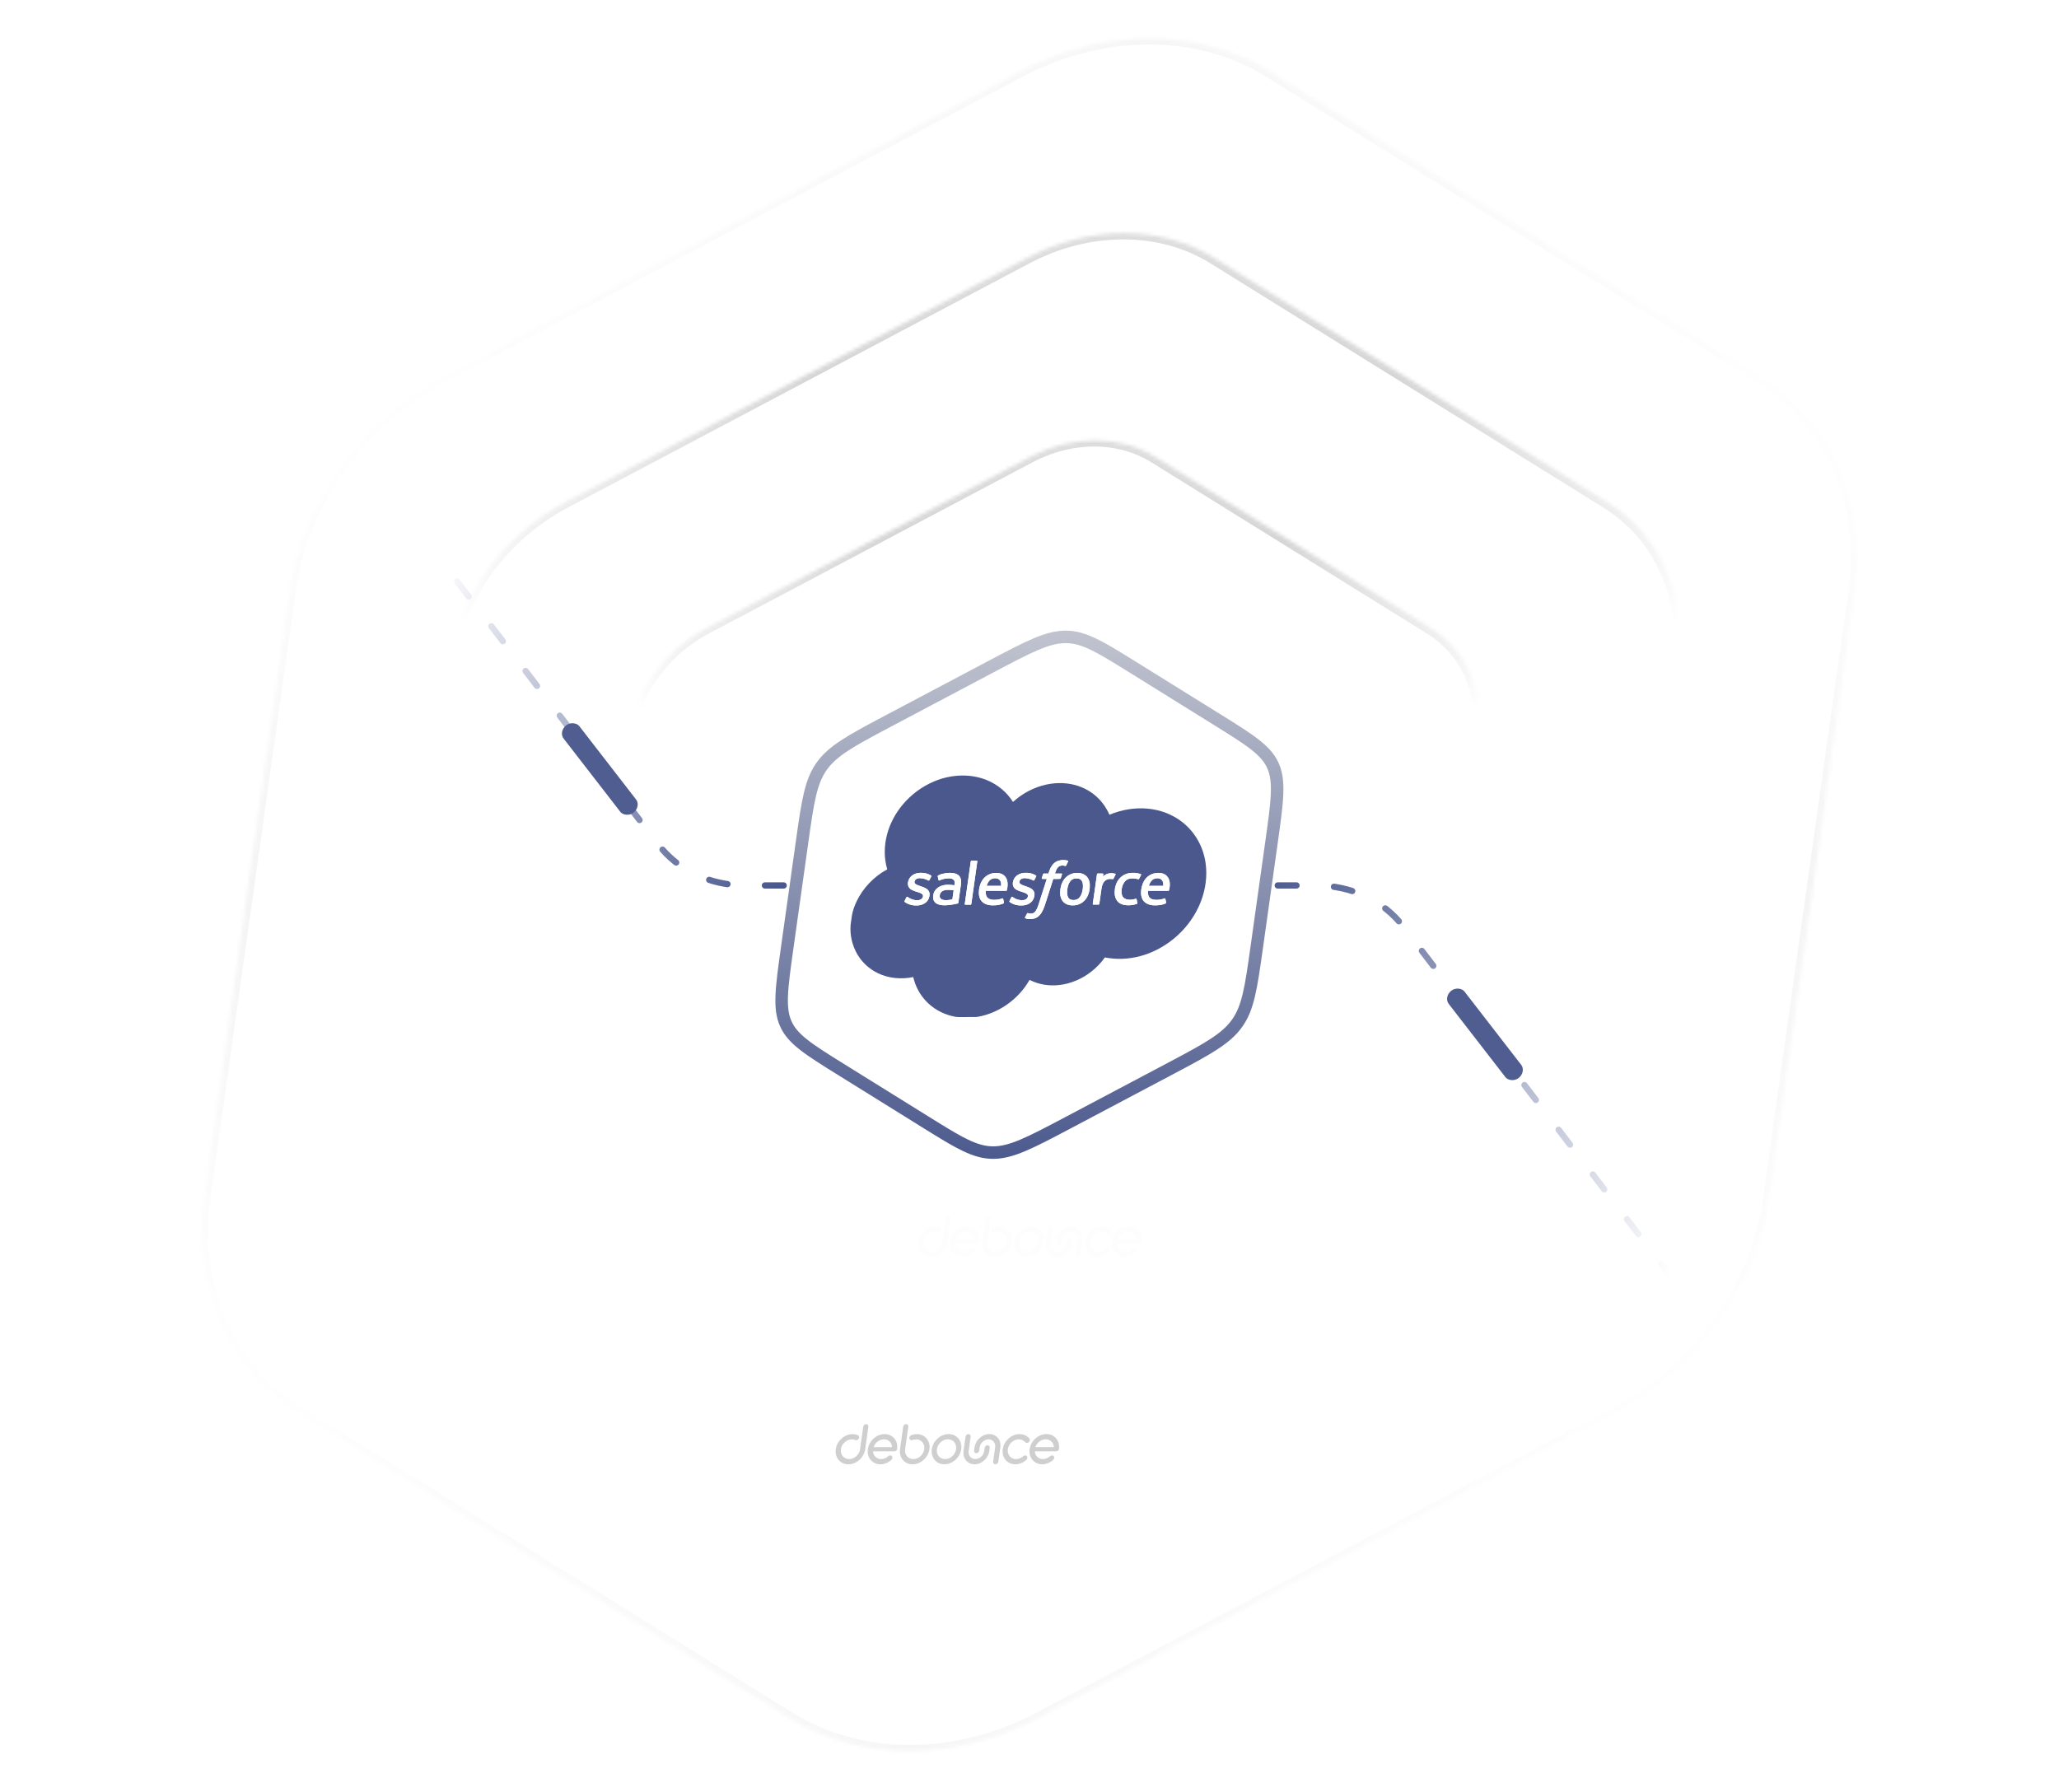 <svg width="571" height="497" viewBox="0 0 571 497" fill="none" xmlns="http://www.w3.org/2000/svg">
<path d="M263.029 337.412C262.644 337.412 262.282 337.734 262.227 338.127L261.351 344.36C261.139 345.872 259.775 347.102 258.309 347.102C256.843 347.102 255.824 345.872 256.037 344.36C256.25 342.847 257.611 341.633 259.077 341.633C259.414 341.633 259.719 341.69 259.966 341.793C260.133 341.88 260.333 341.89 260.53 341.818C260.732 341.746 260.906 341.595 261.008 341.404C261.211 341.029 261.071 340.607 260.682 340.445C260.208 340.26 259.747 340.17 259.278 340.17C257.03 340.17 254.935 342.05 254.61 344.36C254.285 346.669 255.85 348.55 258.103 348.55C260.356 348.55 262.446 346.669 262.77 344.36L263.646 338.127C263.702 337.734 263.423 337.412 263.027 337.412H263.029Z" fill="#CFCFCF"/>
<path d="M268.167 340.164H268.161C265.913 340.164 263.818 342.044 263.494 344.354C263.169 346.664 264.733 348.544 266.984 348.544C268.066 348.544 269.148 348.107 270.028 347.317C270.354 347.024 270.416 346.582 270.181 346.301C270.088 346.157 269.918 346.078 269.703 346.078C269.534 346.078 269.345 346.152 269.173 346.288C268.601 346.803 267.879 347.096 267.19 347.096C265.939 347.096 265 346.186 264.93 344.948H270.752C271.047 344.948 271.28 344.861 271.441 344.691C271.554 344.57 271.683 344.352 271.655 343.981C271.805 341.841 270.274 340.167 268.164 340.167L268.167 340.164ZM265.097 343.778C265.514 342.53 266.712 341.612 267.963 341.612C269.214 341.612 270.167 342.548 270.207 343.778H265.097Z" fill="#CFCFCF"/>
<path d="M277.09 340.17C276.629 340.17 276.14 340.26 275.585 340.447C275.171 340.612 274.921 341.031 275.016 341.404C275.064 341.595 275.196 341.746 275.375 341.818C275.551 341.89 275.754 341.883 275.937 341.798C276.222 341.687 276.53 341.633 276.885 341.633C278.343 341.633 279.354 342.855 279.143 344.36C278.932 345.864 277.597 347.102 276.116 347.102C274.635 347.102 273.632 345.872 273.844 344.36L274.72 338.127C274.776 337.734 274.497 337.412 274.101 337.412C273.705 337.412 273.354 337.734 273.298 338.127L272.423 344.36C272.098 346.669 273.662 348.55 275.913 348.55C278.163 348.55 280.256 346.669 280.58 344.36C280.905 342.05 279.341 340.17 277.09 340.17Z" fill="#CFCFCF"/>
<path d="M285.908 340.164C283.66 340.164 281.564 342.044 281.24 344.354C280.915 346.664 282.482 348.544 284.73 348.544C286.978 348.544 289.073 346.664 289.398 344.354C289.722 342.044 288.158 340.164 285.908 340.164ZM287.976 344.354C287.763 345.867 286.399 347.096 284.933 347.096C283.467 347.096 282.445 345.892 282.662 344.354C282.878 342.816 284.24 341.597 285.706 341.597C287.172 341.597 288.189 342.834 287.976 344.354Z" fill="#CFCFCF"/>
<path d="M296.7 343.246C296.319 343.246 295.95 343.583 295.895 343.979L295.771 344.861C295.595 346.111 294.515 347.091 293.31 347.091C292.106 347.091 291.289 346.09 291.461 344.861L292.018 340.897C292.075 340.498 291.8 340.164 291.42 340.164C291.039 340.164 290.653 340.493 290.597 340.897L290.039 344.863C289.751 346.896 291.127 348.547 293.103 348.547C295.079 348.547 296.901 346.896 297.187 344.863L297.311 343.981C297.366 343.59 297.077 343.248 296.694 343.248L296.7 343.246Z" fill="#CFCFCF"/>
<path d="M297.194 340.164C295.218 340.164 293.379 341.808 293.095 343.827L292.969 344.727C292.911 345.139 293.181 345.46 293.585 345.46C293.989 345.46 294.334 345.131 294.39 344.727L294.517 343.827C294.686 342.626 295.817 341.612 296.991 341.612C298.164 341.612 298.98 342.626 298.811 343.827L298.251 347.809C298.194 348.212 298.472 348.542 298.868 348.542C299.264 348.542 299.634 348.212 299.691 347.809L300.251 343.827C300.391 342.829 300.139 341.895 299.535 341.198C298.958 340.529 298.129 340.164 297.199 340.164H297.194Z" fill="#CFCFCF"/>
<path d="M307.129 346.083C306.942 346.083 306.757 346.152 306.581 346.294C306.003 346.816 305.297 347.101 304.598 347.101C303.132 347.101 302.114 345.872 302.326 344.359C302.539 342.847 303.903 341.617 305.369 341.617C306.052 341.617 306.693 341.905 307.121 342.397C307.311 342.667 307.755 342.734 308.149 342.417C308.457 342.122 308.521 341.671 308.288 341.391C307.61 340.599 306.645 340.164 305.575 340.164C303.328 340.164 301.232 342.044 300.907 344.357C300.582 346.669 302.147 348.547 304.397 348.547C305.47 348.547 306.556 348.112 307.463 347.315C307.772 347.019 307.832 346.589 307.607 346.291C307.497 346.155 307.331 346.08 307.134 346.08L307.129 346.083Z" fill="#CFCFCF"/>
<path d="M316.53 343.979C316.681 341.839 315.15 340.164 313.036 340.164C310.788 340.164 308.693 342.044 308.369 344.354C308.044 346.664 309.608 348.544 311.859 348.544C312.941 348.544 314.023 348.107 314.903 347.317C315.229 347.024 315.291 346.582 315.056 346.301C314.963 346.157 314.793 346.078 314.578 346.078C314.409 346.078 314.22 346.152 314.048 346.288C313.476 346.803 312.754 347.096 312.065 347.096C310.814 347.096 309.875 346.186 309.808 344.948H315.627C315.922 344.948 316.155 344.861 316.316 344.691C316.429 344.57 316.558 344.352 316.53 343.981L316.53 343.979ZM309.97 343.775C310.386 342.528 311.585 341.61 312.836 341.61C314.087 341.61 315.04 342.546 315.08 343.775H309.97Z" fill="#CFCFCF"/>
<mask id="path-9-inside-1_192_8590" fill="white">
<path d="M282.877 19.83C306.063 7.559 332.506 7.559 352.244 19.83L488.029 104.245C507.767 116.516 517.801 139.193 514.352 163.734L490.624 332.566C487.175 357.107 470.767 379.784 447.58 392.055L288.067 476.471C264.88 488.741 238.438 488.741 218.7 476.471L82.915 392.055C63.177 379.784 53.143 357.107 56.592 332.566L80.32 163.734C83.769 139.193 100.177 116.516 123.364 104.245L282.877 19.83Z"/>
</mask>
<g clip-path="url(#paint0_diamond_192_8590_clip_path)" data-figma-skip-parse="true" mask="url(#path-9-inside-1_192_8590)"><g transform="matrix(0.047 -0.335 0.338 -7.09683e-09 285.472 248.15)"><rect x="0" y="0" width="745.867" height="745.867" fill="url(#paint0_diamond_192_8590)" opacity="0.4" shape-rendering="crispEdges"/><rect x="0" y="0" width="745.867" height="745.867" transform="scale(1 -1)" fill="url(#paint0_diamond_192_8590)" opacity="0.4" shape-rendering="crispEdges"/><rect x="0" y="0" width="745.867" height="745.867" transform="scale(-1 1)" fill="url(#paint0_diamond_192_8590)" opacity="0.4" shape-rendering="crispEdges"/><rect x="0" y="0" width="745.867" height="745.867" transform="scale(-1)" fill="url(#paint0_diamond_192_8590)" opacity="0.4" shape-rendering="crispEdges"/></g></g><path d="M82.915 392.055L81.839 393.542L82.915 392.055ZM288.067 476.471L287.409 474.983L288.067 476.471ZM488.029 104.245L486.953 105.733L488.029 104.245ZM352.244 19.83L351.168 21.317L486.953 105.733L488.029 104.245L489.105 102.758L353.32 18.343L352.244 19.83ZM514.352 163.734H512.618L488.89 332.566H490.624H492.359L516.086 163.734H514.352ZM447.58 392.055L446.922 390.568L287.409 474.983L288.067 476.471L288.725 477.958L448.238 393.542L447.58 392.055ZM218.7 476.471L219.776 474.983L83.991 390.568L82.915 392.055L81.839 393.542L217.624 477.958L218.7 476.471ZM56.592 332.566H58.326L82.054 163.734H80.32H78.585L54.858 332.566H56.592ZM123.364 104.245L124.022 105.733L283.535 21.317L282.877 19.83L282.219 18.343L122.706 102.758L123.364 104.245ZM80.32 163.734H82.054C85.416 139.807 101.415 117.696 124.022 105.733L123.364 104.245L122.706 102.758C98.939 115.336 82.121 138.58 78.585 163.734H80.32ZM82.915 392.055L83.991 390.568C64.746 378.604 54.963 356.494 58.326 332.566H56.592H54.858C51.322 357.721 61.607 380.965 81.839 393.542L82.915 392.055ZM288.067 476.471L287.409 474.983C264.802 486.947 239.02 486.947 219.776 474.983L218.7 476.471L217.624 477.958C237.855 490.535 264.959 490.535 288.725 477.958L288.067 476.471ZM490.624 332.566H488.89C485.527 356.494 469.529 378.604 446.922 390.568L447.58 392.055L448.238 393.542C472.005 380.965 488.823 357.721 492.359 332.566H490.624ZM488.029 104.245L486.953 105.733C506.197 117.696 515.981 139.807 512.618 163.734H514.352H516.086C519.622 138.58 509.336 115.336 489.105 102.758L488.029 104.245ZM352.244 19.83L353.32 18.343C333.089 5.765 305.985 5.765 282.219 18.343L282.877 19.83L283.535 21.317C306.142 9.353 331.923 9.353 351.168 21.317L352.244 19.83Z" data-figma-gradient-fill="{&#34;type&#34;:&#34;GRADIENT_DIAMOND&#34;,&#34;stops&#34;:[{&#34;color&#34;:{&#34;r&#34;:0.0,&#34;g&#34;:0.0,&#34;b&#34;:0.0,&#34;a&#34;:0.30000001192092896},&#34;position&#34;:0.0},{&#34;color&#34;:{&#34;r&#34;:0.0,&#34;g&#34;:0.0,&#34;b&#34;:0.0,&#34;a&#34;:0.0},&#34;position&#34;:1.0}],&#34;stopsVar&#34;:[{&#34;color&#34;:{&#34;r&#34;:0.0,&#34;g&#34;:0.0,&#34;b&#34;:0.0,&#34;a&#34;:0.30000001192092896},&#34;position&#34;:0.0},{&#34;color&#34;:{&#34;r&#34;:0.0,&#34;g&#34;:0.0,&#34;b&#34;:0.0,&#34;a&#34;:0.0},&#34;position&#34;:1.0}],&#34;transform&#34;:{&#34;m00&#34;:94.163101196289062,&#34;m01&#34;:676.58990478515625,&#34;m02&#34;:-99.904579162597656,&#34;m10&#34;:-670.005371093750,&#34;m11&#34;:-1.4193666174833197e-05,&#34;m12&#34;:583.152832031250},&#34;opacity&#34;:0.40000000596046448,&#34;blendMode&#34;:&#34;NORMAL&#34;,&#34;visible&#34;:true}" mask="url(#path-9-inside-1_192_8590)"/>
<g filter="url(#filter0_d_192_8590)">
<mask id="path-11-inside-2_192_8590" fill="white">
<path d="M284.766 68.108C302.156 58.905 321.988 58.905 336.791 68.108L445.709 135.82C460.512 145.023 468.038 162.031 465.451 180.437L446.418 315.861C443.832 334.267 431.525 351.275 414.135 360.478L286.185 428.191C268.795 437.394 248.963 437.394 234.16 428.191L125.242 360.478C110.439 351.275 102.913 334.267 105.5 315.861L124.533 180.437C127.119 162.031 139.426 145.023 156.816 135.82L284.766 68.108Z"/>
</mask>
<path d="M284.766 68.108C302.156 58.905 321.988 58.905 336.791 68.108L445.709 135.82C460.512 145.023 468.038 162.031 465.451 180.437L446.418 315.861C443.832 334.267 431.525 351.275 414.135 360.478L286.185 428.191C268.795 437.394 248.963 437.394 234.16 428.191L125.242 360.478C110.439 351.275 102.913 334.267 105.5 315.861L124.533 180.437C127.119 162.031 139.426 145.023 156.816 135.82L284.766 68.108Z" fill="url(#paint1_linear_192_8590)" shape-rendering="crispEdges"/>
<g clip-path="url(#paint2_diamond_192_8590_clip_path)" data-figma-skip-parse="true" mask="url(#path-11-inside-2_192_8590)"><g transform="matrix(0.016 -0.116 0.409 -2.10045e-09 306.145 101.078)"><rect x="0" y="0" width="2961.36" height="485.17" fill="url(#paint2_diamond_192_8590)" opacity="0.2" shape-rendering="crispEdges"/><rect x="0" y="0" width="2961.36" height="485.17" transform="scale(1 -1)" fill="url(#paint2_diamond_192_8590)" opacity="0.2" shape-rendering="crispEdges"/><rect x="0" y="0" width="2961.36" height="485.17" transform="scale(-1 1)" fill="url(#paint2_diamond_192_8590)" opacity="0.2" shape-rendering="crispEdges"/><rect x="0" y="0" width="2961.36" height="485.17" transform="scale(-1)" fill="url(#paint2_diamond_192_8590)" opacity="0.2" shape-rendering="crispEdges"/></g></g><path d="M125.242 360.478L124.166 361.965L125.242 360.478ZM414.135 360.478L414.793 361.965L414.135 360.478ZM284.766 68.108L284.108 66.62L284.766 68.108ZM336.791 68.108L335.715 69.595L444.633 137.307L445.709 135.82L446.785 134.333L337.867 66.62L336.791 68.108ZM465.451 180.437H463.717L444.684 315.861H446.418H448.153L467.185 180.437H465.451ZM414.135 360.478L413.477 358.991L285.527 426.703L286.185 428.191L286.843 429.678L414.793 361.965L414.135 360.478ZM234.16 428.191L235.236 426.703L126.318 358.991L125.242 360.478L124.166 361.965L233.084 429.678L234.16 428.191ZM105.5 315.861H107.234L126.267 180.437H124.533H122.798L103.766 315.861H105.5ZM156.816 135.82L157.474 137.307L285.424 69.595L284.766 68.108L284.108 66.62L156.158 134.333L156.816 135.82ZM124.533 180.437H126.267C128.767 162.644 140.663 146.203 157.474 137.307L156.816 135.82L156.158 134.333C138.188 143.842 125.472 161.417 122.798 180.437H124.533ZM125.242 360.478L126.318 358.991C112.008 350.095 104.734 333.654 107.234 315.861H105.5H103.766C101.093 334.881 108.869 352.456 124.166 361.965L125.242 360.478ZM286.185 428.191L285.527 426.703C268.717 435.6 249.546 435.6 235.236 426.703L234.16 428.191L233.084 429.678C248.38 439.188 268.873 439.188 286.843 429.678L286.185 428.191ZM446.418 315.861H444.684C442.184 333.654 430.287 350.095 413.477 358.991L414.135 360.478L414.793 361.965C432.763 352.456 445.479 334.881 448.153 315.861H446.418ZM445.709 135.82L444.633 137.307C458.943 146.203 466.217 162.644 463.717 180.437H465.451H467.185C469.858 161.417 462.082 143.842 446.785 134.333L445.709 135.82ZM336.791 68.108L337.867 66.62C322.571 57.111 302.078 57.111 284.108 66.62L284.766 68.108L285.424 69.595C302.234 60.699 321.405 60.699 335.715 69.595L336.791 68.108Z" data-figma-gradient-fill="{&#34;type&#34;:&#34;GRADIENT_DIAMOND&#34;,&#34;stops&#34;:[{&#34;color&#34;:{&#34;r&#34;:0.0,&#34;g&#34;:0.0,&#34;b&#34;:0.0,&#34;a&#34;:1.0},&#34;position&#34;:0.0},{&#34;color&#34;:{&#34;r&#34;:0.0,&#34;g&#34;:0.0,&#34;b&#34;:0.0,&#34;a&#34;:0.0},&#34;position&#34;:1.0}],&#34;stopsVar&#34;:[{&#34;color&#34;:{&#34;r&#34;:0.0,&#34;g&#34;:0.0,&#34;b&#34;:0.0,&#34;a&#34;:1.0},&#34;position&#34;:0.0},{&#34;color&#34;:{&#34;r&#34;:0.0,&#34;g&#34;:0.0,&#34;b&#34;:0.0,&#34;a&#34;:0.0},&#34;position&#34;:1.0}],&#34;transform&#34;:{&#34;m00&#34;:32.622982025146484,&#34;m01&#34;:818.53143310546875,&#34;m02&#34;:-119.43220520019531,&#34;m10&#34;:-232.12457275390625,&#34;m11&#34;:-4.2008923628600314e-06,&#34;m12&#34;:217.14010620117188},&#34;opacity&#34;:0.20000000298023224,&#34;blendMode&#34;:&#34;NORMAL&#34;,&#34;visible&#34;:true}" mask="url(#path-11-inside-2_192_8590)"/>
</g>
<g filter="url(#filter1_d_192_8590)">
<mask id="path-13-inside-3_192_8590" fill="white">
<path d="M285.683 123.257C297.277 117.121 310.498 117.121 320.367 123.257L396.892 170.831C406.761 176.966 411.778 188.305 410.053 200.576L396.681 295.724C394.957 307.995 386.752 319.334 375.159 325.469L285.262 373.043C273.668 379.179 260.447 379.179 250.578 373.043L174.053 325.469C164.184 319.334 159.167 307.995 160.892 295.724L174.264 200.576C175.989 188.305 184.193 176.966 195.786 170.831L285.683 123.257Z"/>
</mask>
<path d="M285.683 123.257C297.277 117.121 310.498 117.121 320.367 123.257L396.892 170.831C406.761 176.966 411.778 188.305 410.053 200.576L396.681 295.724C394.957 307.995 386.752 319.334 375.159 325.469L285.262 373.043C273.668 379.179 260.447 379.179 250.578 373.043L174.053 325.469C164.184 319.334 159.167 307.995 160.892 295.724L174.264 200.576C175.989 188.305 184.193 176.966 195.786 170.831L285.683 123.257Z" fill="url(#paint3_linear_192_8590)" shape-rendering="crispEdges"/>
<g clip-path="url(#paint4_diamond_192_8590_clip_path)" data-figma-skip-parse="true" mask="url(#path-13-inside-3_192_8590)"><g transform="matrix(0.011 -0.08 0.283 -1.45273e-09 299.768 146.431)"><rect x="0" y="0" width="2967.96" height="487.059" fill="url(#paint4_diamond_192_8590)" opacity="0.2" shape-rendering="crispEdges"/><rect x="0" y="0" width="2967.96" height="487.059" transform="scale(1 -1)" fill="url(#paint4_diamond_192_8590)" opacity="0.2" shape-rendering="crispEdges"/><rect x="0" y="0" width="2967.96" height="487.059" transform="scale(-1 1)" fill="url(#paint4_diamond_192_8590)" opacity="0.2" shape-rendering="crispEdges"/><rect x="0" y="0" width="2967.96" height="487.059" transform="scale(-1)" fill="url(#paint4_diamond_192_8590)" opacity="0.2" shape-rendering="crispEdges"/></g></g><path d="M195.786 170.831L195.128 169.344L195.786 170.831ZM174.053 325.469L172.977 326.956L174.053 325.469ZM285.262 373.043L284.604 371.556L285.262 373.043ZM250.578 373.043L251.654 371.556L250.578 373.043ZM320.367 123.257L319.291 124.744L320.367 123.257ZM320.367 123.257L319.291 124.744L395.816 172.318L396.892 170.831L397.968 169.344L321.443 121.769L320.367 123.257ZM410.053 200.576H408.319L394.947 295.724H396.681H398.415L411.788 200.576H410.053ZM375.159 325.469L374.501 323.982L284.604 371.556L285.262 373.043L285.92 374.531L375.817 326.956L375.159 325.469ZM250.578 373.043L251.654 371.556L175.129 323.982L174.053 325.469L172.977 326.956L249.502 374.531L250.578 373.043ZM160.892 295.724H162.626L175.998 200.576H174.264H172.53L159.158 295.724H160.892ZM195.786 170.831L196.444 172.318L286.342 124.744L285.683 123.257L285.025 121.769L195.128 169.344L195.786 170.831ZM174.264 200.576H175.998C177.637 188.918 185.431 178.147 196.444 172.318L195.786 170.831L195.128 169.344C182.955 175.786 174.341 187.691 172.53 200.576H174.264ZM174.053 325.469L175.129 323.982C165.754 318.153 160.988 307.382 162.626 295.724H160.892H159.158C157.347 308.609 162.615 320.514 172.977 326.956L174.053 325.469ZM285.262 373.043L284.604 371.556C273.59 377.385 261.03 377.385 251.654 371.556L250.578 373.043L249.502 374.531C259.864 380.973 273.747 380.973 285.92 374.531L285.262 373.043ZM396.681 295.724H394.947C393.309 307.382 385.515 318.153 374.501 323.982L375.159 325.469L375.817 326.956C387.99 320.514 396.605 308.609 398.415 295.724H396.681ZM396.892 170.831L395.816 172.318C405.191 178.147 409.958 188.918 408.319 200.576H410.053H411.788C413.598 187.691 408.33 175.786 397.968 169.344L396.892 170.831ZM320.367 123.257L321.443 121.769C311.081 115.327 297.198 115.327 285.025 121.769L285.683 123.257L286.342 124.744C297.355 118.915 309.916 118.915 319.291 124.744L320.367 123.257Z" data-figma-gradient-fill="{&#34;type&#34;:&#34;GRADIENT_DIAMOND&#34;,&#34;stops&#34;:[{&#34;color&#34;:{&#34;r&#34;:0.0,&#34;g&#34;:0.0,&#34;b&#34;:0.0,&#34;a&#34;:1.0},&#34;position&#34;:0.0},{&#34;color&#34;:{&#34;r&#34;:0.0,&#34;g&#34;:0.0,&#34;b&#34;:0.0,&#34;a&#34;:0.0},&#34;position&#34;:1.0}],&#34;stopsVar&#34;:[{&#34;color&#34;:{&#34;r&#34;:0.0,&#34;g&#34;:0.0,&#34;b&#34;:0.0,&#34;a&#34;:1.0},&#34;position&#34;:0.0},{&#34;color&#34;:{&#34;r&#34;:0.0,&#34;g&#34;:0.0,&#34;b&#34;:0.0,&#34;a&#34;:0.0},&#34;position&#34;:1.0}],&#34;transform&#34;:{&#34;m00&#34;:22.563032150268555,&#34;m01&#34;:566.12091064453125,&#34;m02&#34;:5.4263095855712891,&#34;m10&#34;:-160.54432678222656,&#34;m11&#34;:-2.9054633614578051e-06,&#34;m12&#34;:226.70324707031250},&#34;opacity&#34;:0.20000000298023224,&#34;blendMode&#34;:&#34;NORMAL&#34;,&#34;visible&#34;:true}" mask="url(#path-13-inside-3_192_8590)"/>
</g>
<path d="M295.378 245.573L206.721 245.573C196.864 245.573 188.056 241.42 182.498 234.151L101.954 128.797" stroke="url(#paint5_linear_192_8590)" stroke-width="1.734" stroke-linecap="round" stroke-linejoin="round" stroke-dasharray="5.2 10.41"/>
<path d="M276.295 245.574L364.952 245.574C374.809 245.574 383.617 249.728 389.174 256.997L469.719 362.351" stroke="url(#paint6_linear_192_8590)" stroke-width="1.734" stroke-linecap="round" stroke-linejoin="round" stroke-dasharray="5.2 10.41"/>
<path d="M295.521 176.634C297.976 176.634 300.299 177.266 303.208 178.659C305.415 179.716 307.893 181.176 310.976 183.072L314.273 185.115L337.459 199.529C342.156 202.448 345.578 204.579 348.1 206.568C350.439 208.412 351.913 210.067 352.856 212.002L353.038 212.392C353.969 214.498 354.288 216.881 354.15 220.241C354.011 223.639 353.414 227.895 352.594 233.735L348.542 262.563C347.721 268.403 347.122 272.66 346.306 276.058C345.55 279.208 344.634 281.5 343.267 283.509L342.987 283.906C341.464 286.012 339.46 287.764 336.413 289.731C334.101 291.223 331.261 292.794 327.658 294.718L323.792 296.77L296.555 311.184C291.037 314.104 287.014 316.231 283.676 317.639C280.375 319.032 277.875 319.664 275.42 319.664C272.964 319.664 270.642 319.032 267.732 317.639C265.526 316.583 263.048 315.123 259.965 313.227L256.668 311.184L233.483 296.77C228.786 293.85 225.364 291.72 222.841 289.731C220.347 287.764 218.835 286.012 217.903 283.906C216.971 281.801 216.653 279.417 216.79 276.058C216.93 272.66 217.526 268.403 218.347 262.563L222.398 233.735C223.219 227.895 223.819 223.639 224.635 220.241C225.391 217.091 226.307 214.8 227.674 212.791L227.954 212.392C229.477 210.287 231.482 208.535 234.529 206.568C236.84 205.076 239.68 203.505 243.283 201.581L247.149 199.529L274.386 185.115C279.904 182.195 283.927 180.068 287.265 178.659C290.36 177.353 292.75 176.717 295.06 176.642L295.521 176.634Z" fill="white" stroke="url(#paint7_linear_192_8590)" stroke-width="3.468"/>
<rect width="5.203" height="32.949" rx="2.601" transform="matrix(0.835 -0.664 0.568 0.734 400.278 276.508)" fill="#505D90"/>
<rect width="5.203" height="32.949" rx="2.601" transform="matrix(0.835 -0.664 0.568 0.734 154.813 202.913)" fill="#505D90"/>
<path d="M240.197 394.979C239.812 394.979 239.45 395.301 239.395 395.695L238.519 401.927C238.307 403.439 236.943 404.669 235.477 404.669C234.011 404.669 232.992 403.439 233.205 401.927C233.418 400.415 234.779 399.2 236.245 399.2C236.582 399.2 236.887 399.257 237.134 399.36C237.301 399.447 237.501 399.458 237.698 399.386C237.9 399.314 238.074 399.162 238.176 398.972C238.379 398.596 238.239 398.174 237.85 398.012C237.376 397.827 236.915 397.737 236.446 397.737C234.198 397.737 232.103 399.617 231.778 401.927C231.453 404.237 233.017 406.117 235.271 406.117C237.524 406.117 239.614 404.237 239.938 401.927L240.814 395.695C240.87 395.301 240.591 394.979 240.195 394.979H240.197Z" fill="#CFCFCF"/>
<path d="M245.335 397.731H245.329C243.081 397.731 240.986 399.612 240.662 401.922C240.337 404.231 241.901 406.112 244.152 406.112C245.234 406.112 246.316 405.674 247.196 404.885C247.522 404.592 247.584 404.149 247.349 403.869C247.256 403.725 247.085 403.645 246.871 403.645C246.702 403.645 246.513 403.72 246.341 403.856C245.769 404.37 245.047 404.664 244.358 404.664C243.107 404.664 242.168 403.753 242.098 402.516H247.92C248.215 402.516 248.448 402.428 248.609 402.259C248.722 402.138 248.851 401.919 248.823 401.549C248.973 399.409 247.442 397.734 245.332 397.734L245.335 397.731ZM242.265 401.345C242.682 400.098 243.88 399.18 245.131 399.18C246.382 399.18 247.335 400.116 247.375 401.345H242.265Z" fill="#CFCFCF"/>
<path d="M254.258 397.737C253.797 397.737 253.308 397.827 252.753 398.015C252.339 398.179 252.089 398.599 252.184 398.972C252.232 399.162 252.364 399.314 252.543 399.386C252.719 399.458 252.922 399.45 253.105 399.365C253.39 399.254 253.698 399.2 254.053 399.2C255.511 399.2 256.522 400.422 256.311 401.927C256.099 403.432 254.765 404.669 253.284 404.669C251.803 404.669 250.8 403.439 251.012 401.927L251.888 395.695C251.943 395.301 251.665 394.979 251.269 394.979C250.872 394.979 250.522 395.301 250.466 395.695L249.59 401.927C249.266 404.237 250.83 406.117 253.08 406.117C255.331 406.117 257.424 404.237 257.748 401.927C258.073 399.617 256.509 397.737 254.258 397.737Z" fill="#CFCFCF"/>
<path d="M263.075 397.731C260.828 397.731 258.732 399.612 258.408 401.922C258.083 404.231 259.65 406.112 261.898 406.112C264.146 406.112 266.241 404.231 266.565 401.922C266.89 399.612 265.326 397.731 263.075 397.731ZM265.144 401.922C264.931 403.434 263.567 404.664 262.101 404.664C260.635 404.664 259.613 403.46 259.829 401.922C260.046 400.383 261.408 399.164 262.874 399.164C264.34 399.164 265.357 400.401 265.144 401.922Z" fill="#CFCFCF"/>
<path d="M273.864 400.813C273.483 400.813 273.115 401.15 273.059 401.546L272.935 402.428C272.759 403.678 271.679 404.658 270.474 404.658C269.27 404.658 268.453 403.658 268.625 402.428L269.183 398.465C269.239 398.066 268.964 397.731 268.584 397.731C268.203 397.731 267.818 398.061 267.761 398.465L267.203 402.431C266.915 404.463 268.291 406.114 270.267 406.114C272.243 406.114 274.065 404.463 274.351 402.431L274.475 401.549C274.53 401.158 274.241 400.816 273.858 400.816L273.864 400.813Z" fill="#CFCFCF"/>
<path d="M274.362 397.731C272.386 397.731 270.547 399.375 270.263 401.394L270.137 402.295C270.079 402.706 270.349 403.028 270.753 403.028C271.157 403.028 271.502 402.698 271.558 402.295L271.685 401.394C271.854 400.193 272.985 399.18 274.159 399.18C275.332 399.18 276.148 400.193 275.979 401.394L275.419 405.376C275.362 405.78 275.64 406.109 276.036 406.109C276.432 406.109 276.802 405.78 276.859 405.376L277.419 401.394C277.559 400.396 277.307 399.463 276.703 398.765C276.126 398.097 275.297 397.731 274.367 397.731H274.362Z" fill="#CFCFCF"/>
<path d="M284.297 403.65C284.11 403.65 283.924 403.72 283.749 403.861C283.171 404.383 282.465 404.669 281.766 404.669C280.3 404.669 279.282 403.439 279.494 401.927C279.707 400.414 281.071 399.185 282.537 399.185C283.22 399.185 283.861 399.473 284.289 399.964C284.479 400.234 284.923 400.301 285.317 399.985C285.625 399.689 285.689 399.239 285.456 398.958C284.777 398.166 283.813 397.731 282.743 397.731C280.496 397.731 278.4 399.612 278.075 401.924C277.75 404.237 279.315 406.114 281.565 406.114C282.637 406.114 283.724 405.68 284.631 404.882C284.94 404.586 285 404.157 284.775 403.858C284.665 403.722 284.499 403.648 284.302 403.648L284.297 403.65Z" fill="#CFCFCF"/>
<path d="M293.698 401.546C293.849 399.406 292.318 397.731 290.204 397.731C287.956 397.731 285.861 399.612 285.537 401.922C285.212 404.231 286.776 406.112 289.027 406.112C290.109 406.112 291.191 405.674 292.071 404.885C292.397 404.592 292.459 404.149 292.224 403.869C292.131 403.725 291.96 403.645 291.746 403.645C291.577 403.645 291.388 403.72 291.216 403.856C290.644 404.37 289.922 404.664 289.233 404.664C287.982 404.664 287.043 403.753 286.976 402.516H292.795C293.09 402.516 293.323 402.428 293.484 402.259C293.597 402.138 293.726 401.919 293.698 401.549L293.698 401.546ZM287.138 401.343C287.554 400.095 288.753 399.177 290.004 399.177C291.255 399.177 292.208 400.113 292.248 401.343H287.138Z" fill="#CFCFCF"/>
<path d="M259.041 216.722C263.867 214.676 269.254 214.552 273.641 216.347C276.671 217.577 279.217 219.699 280.914 222.408C282.631 220.868 284.593 219.595 286.685 218.706C289.675 217.423 292.914 216.933 295.933 217.3C298.644 217.618 301.169 218.633 303.217 220.211C305.17 221.702 306.684 223.697 307.666 225.964C311.074 224.535 314.736 223.95 318.193 224.264C321.886 224.584 325.332 225.945 328.047 228.143C331.427 230.853 333.673 234.833 334.319 239.265C334.84 242.773 334.379 246.543 333.003 250.087C332.035 252.581 330.612 254.96 328.83 257.064C325.573 260.933 321.087 263.849 316.329 265.138C313.007 266.05 309.577 266.171 306.41 265.53C305.38 266.979 304.133 268.297 302.725 269.408C300.129 271.469 296.987 272.813 293.849 273.176C290.897 273.531 287.971 273.031 285.52 271.765C284.975 272.709 284.358 273.622 283.664 274.481C280.748 278.126 276.529 280.816 272.104 281.806C271.547 281.921 270.983 282.069 270.425 282.066C268.88 282.07 267.335 282.066 265.79 282.067C265.09 282.075 264.435 281.896 263.784 281.738C261.071 281.034 258.65 279.611 256.806 277.651C255.071 275.817 253.848 273.514 253.26 270.988C249.843 271.678 246.354 271.311 243.465 269.908C241.069 268.761 239.089 266.934 237.764 264.682C236.366 262.296 235.656 259.435 235.889 256.494L236.245 253.961C236.462 252.607 236.955 251.273 237.556 249.989C239.305 246.294 242.383 243.079 246.049 241.112C245.126 238.016 245.132 234.554 246.059 231.21C246.854 228.304 248.358 225.5 250.387 223.097C252.716 220.33 255.741 218.094 259.041 216.722ZM292.347 239.381C291.481 240.15 291.066 241.238 290.754 242.267C290.322 242.273 289.894 242.253 289.461 242.273C289.307 242.269 289.262 242.45 289.223 242.561C289.116 242.937 288.957 243.306 288.887 243.685C288.908 243.701 288.948 243.732 288.969 243.747C289.402 243.793 289.853 243.752 290.293 243.766C289.627 245.847 288.955 247.928 288.287 250.01C288.046 250.747 287.836 251.497 287.473 252.204C287.262 252.609 286.99 253.051 286.546 253.246C286.107 253.411 285.632 253.409 285.22 253.29C285.112 253.278 285.005 253.183 284.891 253.25C284.668 253.581 284.526 253.951 284.334 254.296C284.281 254.411 284.157 254.603 284.313 254.664C285.041 254.968 285.912 254.95 286.736 254.767C287.626 254.568 288.386 253.881 288.853 253.103C289.561 251.923 289.886 250.62 290.303 249.358C290.898 247.494 291.492 245.63 292.087 243.766C292.732 243.752 293.371 243.793 294.019 243.747C294.282 243.499 294.268 243.095 294.414 242.784C294.44 242.623 294.656 242.295 294.398 242.274C293.79 242.254 293.176 242.273 292.567 242.267C292.701 241.831 292.847 241.395 293.06 240.98C293.299 240.534 293.745 240.146 294.248 240.076C294.668 239.988 295.065 240.085 295.452 240.167C295.567 240.225 295.626 240.066 295.675 239.988C295.878 239.59 296.084 239.192 296.275 238.79C295.902 238.581 295.442 238.547 295.001 238.524C294.099 238.493 293.089 238.712 292.347 239.381ZM269.307 238.723C269.212 238.802 269.219 238.926 269.195 239.029C268.655 242.892 268.111 246.754 267.567 250.617C267.559 250.717 267.515 250.89 267.658 250.9C268.161 250.922 268.67 250.914 269.177 250.905C269.337 250.913 269.365 250.732 269.38 250.62C269.926 246.73 270.474 242.839 271.018 238.949C271.038 238.851 271.035 238.689 270.896 238.708C270.369 238.705 269.84 238.678 269.307 238.723ZM283.905 242.092C283.075 242.173 282.201 242.533 281.608 243.199C280.796 244.104 280.574 245.556 281.347 246.342C282.016 247.026 283.042 247.2 283.939 247.525C284.295 247.65 284.666 247.785 284.918 248.06C285.185 248.357 285.069 248.876 284.77 249.193C284.471 249.511 284.032 249.64 283.634 249.66C282.624 249.707 281.666 249.394 280.914 248.842C280.801 248.771 280.598 248.593 280.492 248.808C280.293 249.182 280.095 249.558 279.926 249.943C279.85 250.06 279.965 250.133 280.039 250.186C281.102 250.956 282.516 251.24 283.925 251.079C284.655 250.987 285.418 250.705 285.983 250.16C286.605 249.567 286.904 248.718 286.891 247.944C286.879 247.367 286.564 246.873 286.122 246.559C285.318 245.97 284.26 245.808 283.356 245.386C283.1 245.254 282.825 245.099 282.725 244.817C282.624 244.491 282.793 244.084 283.098 243.859C283.467 243.574 283.934 243.528 284.349 243.556C285.108 243.607 285.838 243.808 286.476 244.151C286.56 244.177 286.645 244.261 286.747 244.206C286.951 243.923 287.07 243.598 287.242 243.299C287.305 243.147 287.487 242.926 287.299 242.826C286.348 242.203 285.122 241.985 283.905 242.092ZM254.557 242.129C253.955 242.229 253.348 242.472 252.853 242.881C251.878 243.665 251.471 245.117 252.039 246.065C252.533 246.832 253.494 247.089 254.35 247.363C254.853 247.54 255.408 247.661 255.793 248.026C256.086 248.299 256.004 248.817 255.722 249.147C255.446 249.476 255.015 249.628 254.621 249.657C253.561 249.73 252.558 249.393 251.775 248.812C251.684 248.769 251.536 248.611 251.437 248.759C251.231 249.095 251.077 249.455 250.896 249.802C250.858 249.903 250.747 250.051 250.864 250.122C251.916 250.939 253.357 251.238 254.786 251.088C255.516 251.002 256.279 250.732 256.853 250.197C257.507 249.596 257.82 248.714 257.796 247.916C257.775 247.35 257.459 246.869 257.024 246.56C256.222 245.974 255.169 245.809 254.266 245.39C254.009 245.259 253.732 245.104 253.632 244.82C253.53 244.493 253.701 244.084 254.008 243.859C254.375 243.578 254.84 243.531 255.252 243.559C256.007 243.609 256.735 243.806 257.371 244.147C257.458 244.176 257.544 244.259 257.65 244.212C257.828 243.981 257.925 243.709 258.067 243.46C258.148 243.291 258.265 243.128 258.296 242.946C258.272 242.841 258.158 242.801 258.079 242.743C257.071 242.154 255.808 241.955 254.557 242.129ZM262.126 242.185C261.497 242.3 260.855 242.449 260.265 242.756C260.173 242.816 260.004 242.886 260.039 243.015C260.096 243.37 260.195 243.712 260.275 244.06C260.287 244.172 260.387 244.279 260.509 244.185C261.375 243.775 262.316 243.594 263.219 243.605C263.717 243.623 264.259 243.722 264.557 244.107C264.832 244.499 264.729 245.043 264.669 245.523C263.368 245.33 261.936 245.227 260.62 245.87C259.84 246.245 259.17 246.942 258.925 247.754C258.693 248.53 258.68 249.395 259.112 250.018C259.495 250.594 260.187 250.878 260.889 250.985C262.381 251.225 263.963 250.935 265.496 250.593C265.599 250.565 265.762 250.532 265.766 250.395C266.011 248.739 266.231 247.082 266.467 245.425C266.571 244.706 266.588 243.951 266.28 243.331C266.019 242.794 265.494 242.444 264.915 242.27C264.044 242.009 263.071 242.054 262.126 242.185ZM272.872 243.547C272.04 244.462 271.651 245.649 271.508 246.775C271.374 247.873 271.486 249.033 272.154 249.849C272.871 250.748 274.105 251.092 275.313 251.086C276.258 251.087 277.246 251 278.172 250.606C278.263 250.552 278.437 250.514 278.42 250.381C278.39 250.065 278.289 249.767 278.235 249.457C278.196 249.348 278.206 249.19 278.088 249.139C277.953 249.158 277.823 249.208 277.694 249.251C276.956 249.518 276.185 249.576 275.444 249.556C274.779 249.531 274.099 249.326 273.718 248.811C273.362 248.33 273.342 247.671 273.4 247.055C275.264 247.051 277.126 247.068 278.992 247.057C279.107 247.073 279.213 246.977 279.224 246.863C279.457 245.962 279.51 245.025 279.302 244.175C279.111 243.487 278.674 242.899 278.079 242.522C277.319 242.092 276.361 242.015 275.434 242.159C274.486 242.299 273.542 242.803 272.872 243.547ZM297.866 242.171C296.773 242.355 295.698 243.025 295.046 243.972C294.314 245.028 294.027 246.284 293.999 247.463C293.975 248.56 294.293 249.677 295.123 250.344C295.971 251.065 297.224 251.214 298.404 251.016C299.55 250.825 300.665 250.086 301.298 249.069C302.028 247.9 302.285 246.54 302.22 245.282C302.172 244.264 301.749 243.289 300.935 242.724C300.108 242.111 298.958 241.994 297.866 242.171ZM313.058 242.167C312.059 242.354 311.072 242.911 310.396 243.725C309.527 244.761 309.162 246.081 309.118 247.311C309.073 248.373 309.361 249.439 310.086 250.151C310.689 250.742 311.567 250.999 312.452 251.058C313.406 251.116 314.415 251.005 315.362 250.642C315.38 250.617 315.416 250.565 315.434 250.539C315.373 250.137 315.27 249.747 315.175 249.357C315.164 249.225 315.021 249.224 314.915 249.275C314.174 249.534 313.392 249.587 312.666 249.482C311.975 249.375 311.375 248.937 311.16 248.288C310.909 247.538 310.999 246.676 311.218 245.867C311.435 245.118 311.889 244.338 312.622 243.93C313.366 243.526 314.196 243.589 314.943 243.686C315.241 243.71 315.508 243.866 315.811 243.851C316.063 243.462 316.242 243.037 316.449 242.63C316.534 242.488 316.366 242.422 316.267 242.393C315.272 242.065 314.158 241.991 313.058 242.167ZM317.885 243.507C317.028 244.427 316.627 245.636 316.483 246.781C316.349 247.889 316.465 249.065 317.157 249.879C317.891 250.772 319.137 251.1 320.352 251.086C321.345 251.072 322.408 250.996 323.355 250.495C323.366 250.469 323.388 250.418 323.399 250.392C323.359 250.028 323.254 249.68 323.182 249.324C323.168 249.231 323.101 249.086 322.975 249.154C322.31 249.397 321.622 249.547 320.942 249.556C320.152 249.597 319.299 249.483 318.787 248.922C318.35 248.441 318.315 247.719 318.379 247.055C320.238 247.051 322.097 247.067 323.957 247.058C324.077 247.076 324.196 246.985 324.204 246.86C324.545 245.511 324.547 243.968 323.627 243.002C322.951 242.213 321.783 242.007 320.693 242.122C319.668 242.207 318.621 242.708 317.885 243.507ZM305.878 243.091C305.897 242.825 306.022 242.527 305.935 242.283C305.493 242.221 305.026 242.273 304.575 242.255C304.451 242.261 304.231 242.233 304.222 242.418C303.824 245.125 303.461 247.833 303.071 250.54C303.061 250.655 303.004 250.859 303.17 250.871C303.636 250.896 304.11 250.876 304.581 250.881C304.698 250.893 304.863 250.841 304.863 250.692C305.043 249.489 305.202 248.286 305.375 247.083C305.501 246.214 305.589 245.258 306.216 244.508C306.741 243.863 307.629 243.665 308.346 243.79C308.488 243.796 308.694 243.896 308.781 243.703C309 243.281 309.236 242.861 309.41 242.424C309.392 242.405 309.355 242.367 309.337 242.347C308.969 242.216 308.559 242.182 308.157 242.167C307.352 242.142 306.499 242.498 305.878 243.091Z" fill="#4A588D"/>
<path d="M274.593 244.04C275.143 243.583 275.891 243.49 276.504 243.631C277.017 243.748 277.394 244.151 277.543 244.635C277.645 244.967 277.638 245.331 277.626 245.687C276.291 245.685 274.954 245.688 273.619 245.686C273.802 245.089 274.078 244.467 274.593 244.04Z" fill="#4A588D"/>
<path d="M319.559 244.049C320.107 243.586 320.858 243.49 321.474 243.629C322.008 243.75 322.397 244.177 322.535 244.688C322.621 245.005 322.614 245.349 322.603 245.688C321.267 245.685 319.93 245.688 318.595 245.686C318.777 245.094 319.049 244.477 319.559 244.049Z" fill="#4A588D"/>
<path d="M297.954 243.674C298.68 243.525 299.515 243.619 299.928 244.193C300.385 244.846 300.377 245.736 300.274 246.557C300.153 247.403 299.917 248.319 299.274 249.005C298.745 249.563 297.939 249.697 297.277 249.589C296.802 249.521 296.389 249.244 296.192 248.829C295.871 248.179 295.887 247.389 295.985 246.637C296.094 245.877 296.295 245.079 296.798 244.418C297.08 244.041 297.506 243.766 297.954 243.674Z" fill="#4A588D"/>
<path d="M261.067 247.351C261.435 247.014 261.928 246.882 262.386 246.822C263.095 246.744 263.788 246.824 264.469 246.916C264.351 247.759 264.232 248.602 264.113 249.445C263.219 249.591 262.279 249.769 261.436 249.538C261.014 249.43 260.626 249.117 260.607 248.655C260.583 248.212 260.694 247.695 261.067 247.351Z" fill="#4A588D"/>
<path d="M292.347 239.385C293.088 238.717 294.098 238.498 295.001 238.529C295.442 238.552 295.902 238.586 296.274 238.794C296.083 239.197 295.877 239.594 295.674 239.993C295.626 240.071 295.567 240.229 295.452 240.171C295.065 240.089 294.667 239.993 294.248 240.081C293.744 240.15 293.299 240.539 293.06 240.985C292.847 241.4 292.701 241.836 292.566 242.271C293.176 242.278 293.79 242.258 294.398 242.279C294.655 242.3 294.439 242.628 294.413 242.789C294.268 243.1 294.282 243.503 294.018 243.751C293.371 243.797 292.731 243.757 292.086 243.771C291.492 245.635 290.897 247.498 290.303 249.363C289.885 250.624 289.561 251.928 288.853 253.108C288.386 253.885 287.625 254.573 286.736 254.772C285.911 254.954 285.041 254.972 284.312 254.669C284.156 254.607 284.28 254.416 284.333 254.301C284.525 253.955 284.667 253.586 284.89 253.254C285.004 253.187 285.111 253.282 285.22 253.294C285.631 253.414 286.106 253.416 286.546 253.251C286.989 253.056 287.261 252.614 287.472 252.209C287.836 251.502 288.045 250.751 288.286 250.014C288.955 247.933 289.626 245.852 290.293 243.771C289.852 243.757 289.402 243.797 288.968 243.752C288.948 243.736 288.907 243.706 288.887 243.69C288.957 243.311 289.116 242.941 289.222 242.566C289.262 242.455 289.307 242.273 289.46 242.278C289.893 242.258 290.322 242.278 290.753 242.271C291.066 241.243 291.48 240.155 292.347 239.385Z" fill="white"/>
<path d="M269.307 238.729C269.839 238.684 270.368 238.711 270.895 238.714C271.034 238.695 271.038 238.857 271.018 238.955C270.474 242.845 269.925 246.736 269.379 250.626C269.365 250.738 269.337 250.919 269.177 250.911C268.67 250.92 268.16 250.928 267.658 250.906C267.515 250.896 267.559 250.723 267.567 250.623C268.11 246.761 268.655 242.898 269.194 239.036C269.218 238.932 269.211 238.808 269.307 238.729Z" fill="white"/>
<path d="M283.905 242.095C285.122 241.988 286.347 242.205 287.299 242.829C287.487 242.929 287.305 243.149 287.241 243.302C287.069 243.601 286.951 243.926 286.747 244.209C286.644 244.264 286.56 244.18 286.475 244.153C285.838 243.81 285.108 243.61 284.349 243.559C283.934 243.531 283.467 243.577 283.098 243.862C282.793 244.087 282.624 244.494 282.725 244.82C282.825 245.102 283.1 245.257 283.356 245.388C284.259 245.81 285.317 245.973 286.122 246.562C286.564 246.876 286.879 247.37 286.891 247.947C286.904 248.721 286.605 249.57 285.983 250.163C285.417 250.708 284.655 250.99 283.925 251.082C282.515 251.243 281.102 250.959 280.039 250.189C279.965 250.136 279.85 250.063 279.925 249.945C280.095 249.561 280.292 249.184 280.491 248.811C280.597 248.596 280.801 248.774 280.913 248.844C281.666 249.396 282.624 249.71 283.634 249.663C284.031 249.643 284.47 249.514 284.769 249.196C285.069 248.879 285.185 248.36 284.918 248.063C284.666 247.788 284.294 247.653 283.939 247.528C283.041 247.203 282.015 247.029 281.347 246.345C280.574 245.559 280.796 244.107 281.608 243.202C282.201 242.536 283.075 242.175 283.905 242.095Z" fill="white"/>
<path d="M254.557 242.134C255.808 241.96 257.071 242.159 258.079 242.748C258.158 242.806 258.272 242.846 258.296 242.951C258.264 243.133 258.147 243.296 258.066 243.465C257.925 243.714 257.828 243.986 257.65 244.217C257.543 244.264 257.458 244.181 257.371 244.152C256.735 243.811 256.007 243.614 255.252 243.564C254.84 243.536 254.375 243.583 254.008 243.864C253.7 244.089 253.53 244.498 253.631 244.825C253.732 245.108 254.008 245.264 254.266 245.395C255.168 245.814 256.222 245.979 257.024 246.565C257.458 246.874 257.774 247.355 257.796 247.921C257.82 248.719 257.506 249.601 256.853 250.202C256.279 250.737 255.516 251.007 254.786 251.093C253.357 251.243 251.915 250.944 250.863 250.127C250.747 250.056 250.858 249.908 250.896 249.807C251.077 249.46 251.23 249.1 251.437 248.764C251.535 248.616 251.683 248.774 251.775 248.817C252.558 249.398 253.561 249.735 254.621 249.662C255.015 249.632 255.445 249.48 255.722 249.152C256.003 248.822 256.086 248.303 255.793 248.03C255.408 247.666 254.852 247.545 254.349 247.368C253.494 247.094 252.533 246.837 252.038 246.07C251.47 245.122 251.878 243.67 252.853 242.886C253.348 242.477 253.955 242.234 254.557 242.134Z" fill="white"/>
<path d="M262.125 242.191C263.071 242.06 264.043 242.015 264.915 242.276C265.493 242.45 266.018 242.8 266.279 243.337C266.587 243.957 266.57 244.712 266.466 245.431C266.23 247.088 266.011 248.745 265.765 250.401C265.762 250.538 265.598 250.571 265.496 250.599C263.962 250.941 262.38 251.231 260.888 250.991C260.186 250.884 259.494 250.6 259.111 250.024C258.679 249.401 258.692 248.536 258.925 247.76C259.169 246.948 259.839 246.251 260.619 245.876C261.935 245.233 263.367 245.336 264.668 245.529C264.728 245.049 264.831 244.505 264.556 244.113C264.258 243.728 263.716 243.629 263.219 243.611C262.316 243.6 261.374 243.781 260.508 244.191C260.386 244.285 260.286 244.178 260.274 244.066C260.194 243.718 260.095 243.376 260.038 243.021C260.003 242.892 260.172 242.822 260.264 242.762C260.854 242.455 261.496 242.306 262.125 242.191ZM261.066 247.355C260.693 247.698 260.582 248.215 260.606 248.658C260.625 249.12 261.013 249.433 261.435 249.541C262.277 249.773 263.218 249.594 264.112 249.449C264.231 248.605 264.35 247.762 264.468 246.919C263.787 246.827 263.094 246.748 262.385 246.825C261.927 246.885 261.434 247.017 261.066 247.355Z" fill="white"/>
<path d="M272.872 243.552C273.542 242.807 274.486 242.303 275.434 242.163C276.361 242.019 277.319 242.096 278.079 242.526C278.674 242.903 279.111 243.491 279.302 244.179C279.51 245.03 279.457 245.967 279.224 246.867C279.213 246.981 279.107 247.078 278.992 247.061C277.126 247.072 275.264 247.055 273.4 247.059C273.342 247.675 273.362 248.334 273.718 248.816C274.099 249.33 274.779 249.535 275.444 249.56C276.185 249.58 276.956 249.522 277.694 249.256C277.823 249.212 277.953 249.162 278.088 249.143C278.206 249.194 278.196 249.352 278.235 249.461C278.289 249.772 278.39 250.069 278.42 250.385C278.437 250.518 278.263 250.556 278.171 250.61C277.246 251.004 276.258 251.091 275.313 251.09C274.105 251.096 272.871 250.752 272.154 249.854C271.486 249.037 271.374 247.877 271.508 246.78C271.651 245.653 272.04 244.466 272.872 243.552ZM274.593 244.039C274.078 244.466 273.803 245.088 273.619 245.685C274.955 245.687 276.291 245.684 277.627 245.686C277.638 245.33 277.646 244.966 277.544 244.634C277.395 244.15 277.018 243.747 276.505 243.63C275.891 243.488 275.144 243.582 274.593 244.039Z" fill="white"/>
<path d="M297.866 242.176C298.958 241.999 300.108 242.116 300.935 242.729C301.749 243.294 302.171 244.269 302.22 245.287C302.285 246.545 302.028 247.905 301.298 249.074C300.664 250.091 299.55 250.83 298.404 251.021C297.224 251.22 295.971 251.07 295.123 250.349C294.293 249.682 293.975 248.565 293.998 247.468C294.027 246.289 294.314 245.033 295.046 243.977C295.698 243.031 296.772 242.36 297.866 242.176ZM297.954 243.674C297.506 243.767 297.081 244.042 296.798 244.419C296.295 245.079 296.094 245.878 295.985 246.638C295.887 247.39 295.872 248.18 296.192 248.829C296.39 249.245 296.802 249.522 297.277 249.59C297.939 249.697 298.745 249.564 299.274 249.006C299.918 248.32 300.153 247.403 300.275 246.558C300.377 245.737 300.385 244.847 299.929 244.194C299.515 243.619 298.68 243.525 297.954 243.674Z" fill="white"/>
<path d="M313.058 242.168C314.158 241.992 315.273 242.066 316.267 242.394C316.366 242.424 316.534 242.49 316.449 242.631C316.242 243.039 316.063 243.463 315.811 243.852C315.508 243.868 315.241 243.711 314.943 243.687C314.196 243.59 313.366 243.527 312.622 243.932C311.889 244.339 311.436 245.119 311.218 245.868C310.999 246.678 310.909 247.539 311.16 248.289C311.375 248.938 311.975 249.376 312.666 249.484C313.392 249.588 314.174 249.535 314.915 249.276C315.021 249.225 315.164 249.226 315.175 249.358C315.271 249.748 315.373 250.139 315.434 250.54C315.416 250.566 315.38 250.618 315.362 250.643C314.415 251.007 313.407 251.117 312.452 251.059C311.568 251 310.689 250.743 310.086 250.152C309.361 249.44 309.073 248.374 309.118 247.312C309.162 246.082 309.528 244.763 310.396 243.726C311.072 242.912 312.059 242.355 313.058 242.168Z" fill="white"/>
<path d="M317.885 243.515C318.62 242.717 319.668 242.216 320.692 242.131C321.782 242.016 322.951 242.222 323.626 243.011C324.546 243.976 324.545 245.52 324.203 246.869C324.196 246.993 324.077 247.084 323.957 247.066C322.096 247.076 320.238 247.059 318.378 247.063C318.315 247.728 318.349 248.45 318.787 248.931C319.298 249.492 320.152 249.605 320.941 249.565C321.622 249.556 322.309 249.406 322.975 249.163C323.101 249.094 323.168 249.24 323.182 249.333C323.253 249.689 323.358 250.036 323.399 250.401C323.387 250.426 323.366 250.478 323.355 250.503C322.408 251.005 321.344 251.08 320.351 251.094C319.136 251.109 317.89 250.781 317.156 249.887C316.464 249.073 316.348 247.898 316.483 246.789C316.626 245.645 317.027 244.435 317.885 243.515ZM319.558 244.052C319.049 244.48 318.777 245.097 318.595 245.689C319.93 245.691 321.267 245.688 322.603 245.69C322.613 245.352 322.621 245.008 322.535 244.691C322.397 244.18 322.008 243.753 321.474 243.632C320.857 243.493 320.106 243.589 319.558 244.052Z" fill="white"/>
<path d="M305.878 243.093C306.499 242.5 307.352 242.143 308.156 242.168C308.559 242.183 308.969 242.218 309.336 242.349C309.355 242.368 309.391 242.407 309.41 242.426C309.236 242.862 308.999 243.283 308.78 243.705C308.693 243.897 308.488 243.798 308.346 243.792C307.628 243.667 306.741 243.865 306.216 244.51C305.589 245.26 305.5 246.215 305.374 247.085C305.202 248.287 305.043 249.491 304.863 250.693C304.863 250.843 304.698 250.894 304.58 250.882C304.11 250.878 303.636 250.897 303.17 250.872C303.003 250.86 303.061 250.657 303.071 250.542C303.461 247.835 303.824 245.127 304.222 242.42C304.231 242.234 304.451 242.262 304.574 242.256C305.026 242.274 305.493 242.223 305.934 242.285C306.022 242.528 305.897 242.827 305.878 243.093Z" fill="white"/>
<defs>
<clipPath id="paint0_diamond_192_8590_clip_path"><path d="M82.915 392.055L81.839 393.542L82.915 392.055ZM288.067 476.471L287.409 474.983L288.067 476.471ZM488.029 104.245L486.953 105.733L488.029 104.245ZM352.244 19.83L351.168 21.317L486.953 105.733L488.029 104.245L489.105 102.758L353.32 18.343L352.244 19.83ZM514.352 163.734H512.618L488.89 332.566H490.624H492.359L516.086 163.734H514.352ZM447.58 392.055L446.922 390.568L287.409 474.983L288.067 476.471L288.725 477.958L448.238 393.542L447.58 392.055ZM218.7 476.471L219.776 474.983L83.991 390.568L82.915 392.055L81.839 393.542L217.624 477.958L218.7 476.471ZM56.592 332.566H58.326L82.054 163.734H80.32H78.585L54.858 332.566H56.592ZM123.364 104.245L124.022 105.733L283.535 21.317L282.877 19.83L282.219 18.343L122.706 102.758L123.364 104.245ZM80.32 163.734H82.054C85.416 139.807 101.415 117.696 124.022 105.733L123.364 104.245L122.706 102.758C98.939 115.336 82.121 138.58 78.585 163.734H80.32ZM82.915 392.055L83.991 390.568C64.746 378.604 54.963 356.494 58.326 332.566H56.592H54.858C51.322 357.721 61.607 380.965 81.839 393.542L82.915 392.055ZM288.067 476.471L287.409 474.983C264.802 486.947 239.02 486.947 219.776 474.983L218.7 476.471L217.624 477.958C237.855 490.535 264.959 490.535 288.725 477.958L288.067 476.471ZM490.624 332.566H488.89C485.527 356.494 469.529 378.604 446.922 390.568L447.58 392.055L448.238 393.542C472.005 380.965 488.823 357.721 492.359 332.566H490.624ZM488.029 104.245L486.953 105.733C506.197 117.696 515.981 139.807 512.618 163.734H514.352H516.086C519.622 138.58 509.336 115.336 489.105 102.758L488.029 104.245ZM352.244 19.83L353.32 18.343C333.089 5.765 305.985 5.765 282.219 18.343L282.877 19.83L283.535 21.317C306.142 9.353 331.923 9.353 351.168 21.317L352.244 19.83Z" mask="url(#path-9-inside-1_192_8590)"/></clipPath><filter id="filter0_d_192_8590" x="91.124" y="50.8" width="388.703" height="401.634" filterUnits="userSpaceOnUse" color-interpolation-filters="sRGB">
<feFlood flood-opacity="0" result="BackgroundImageFix"/>
<feColorMatrix in="SourceAlpha" type="matrix" values="0 0 0 0 0 0 0 0 0 0 0 0 0 0 0 0 0 0 127 0" result="hardAlpha"/>
<feOffset dy="3.468"/>
<feGaussianBlur stdDeviation="6.937"/>
<feComposite in2="hardAlpha" operator="out"/>
<feColorMatrix type="matrix" values="0 0 0 0 0 0 0 0 0 0 0 0 0 0 0 0 0 0 0.07 0"/>
<feBlend mode="normal" in2="BackgroundImageFix" result="effect1_dropShadow_192_8590"/>
<feBlend mode="normal" in="SourceGraphic" in2="effect1_dropShadow_192_8590" result="shape"/>
</filter>
<clipPath id="paint2_diamond_192_8590_clip_path"><path d="M125.242 360.478L124.166 361.965L125.242 360.478ZM414.135 360.478L414.793 361.965L414.135 360.478ZM284.766 68.108L284.108 66.62L284.766 68.108ZM336.791 68.108L335.715 69.595L444.633 137.307L445.709 135.82L446.785 134.333L337.867 66.62L336.791 68.108ZM465.451 180.437H463.717L444.684 315.861H446.418H448.153L467.185 180.437H465.451ZM414.135 360.478L413.477 358.991L285.527 426.703L286.185 428.191L286.843 429.678L414.793 361.965L414.135 360.478ZM234.16 428.191L235.236 426.703L126.318 358.991L125.242 360.478L124.166 361.965L233.084 429.678L234.16 428.191ZM105.5 315.861H107.234L126.267 180.437H124.533H122.798L103.766 315.861H105.5ZM156.816 135.82L157.474 137.307L285.424 69.595L284.766 68.108L284.108 66.62L156.158 134.333L156.816 135.82ZM124.533 180.437H126.267C128.767 162.644 140.663 146.203 157.474 137.307L156.816 135.82L156.158 134.333C138.188 143.842 125.472 161.417 122.798 180.437H124.533ZM125.242 360.478L126.318 358.991C112.008 350.095 104.734 333.654 107.234 315.861H105.5H103.766C101.093 334.881 108.869 352.456 124.166 361.965L125.242 360.478ZM286.185 428.191L285.527 426.703C268.717 435.6 249.546 435.6 235.236 426.703L234.16 428.191L233.084 429.678C248.38 439.188 268.873 439.188 286.843 429.678L286.185 428.191ZM446.418 315.861H444.684C442.184 333.654 430.287 350.095 413.477 358.991L414.135 360.478L414.793 361.965C432.763 352.456 445.479 334.881 448.153 315.861H446.418ZM445.709 135.82L444.633 137.307C458.943 146.203 466.217 162.644 463.717 180.437H465.451H467.185C469.858 161.417 462.082 143.842 446.785 134.333L445.709 135.82ZM336.791 68.108L337.867 66.62C322.571 57.111 302.078 57.111 284.108 66.62L284.766 68.108L285.424 69.595C302.234 60.699 321.405 60.699 335.715 69.595L336.791 68.108Z" mask="url(#path-11-inside-2_192_8590)"/></clipPath><filter id="filter1_d_192_8590" x="146.684" y="108.25" width="277.578" height="286.737" filterUnits="userSpaceOnUse" color-interpolation-filters="sRGB">
<feFlood flood-opacity="0" result="BackgroundImageFix"/>
<feColorMatrix in="SourceAlpha" type="matrix" values="0 0 0 0 0 0 0 0 0 0 0 0 0 0 0 0 0 0 127 0" result="hardAlpha"/>
<feOffset dy="3.468"/>
<feGaussianBlur stdDeviation="6.937"/>
<feComposite in2="hardAlpha" operator="out"/>
<feColorMatrix type="matrix" values="0 0 0 0 0 0 0 0 0 0 0 0 0 0 0 0 0 0 0.07 0"/>
<feBlend mode="normal" in2="BackgroundImageFix" result="effect1_dropShadow_192_8590"/>
<feBlend mode="normal" in="SourceGraphic" in2="effect1_dropShadow_192_8590" result="shape"/>
</filter>
<clipPath id="paint4_diamond_192_8590_clip_path"><path d="M195.786 170.831L195.128 169.344L195.786 170.831ZM174.053 325.469L172.977 326.956L174.053 325.469ZM285.262 373.043L284.604 371.556L285.262 373.043ZM250.578 373.043L251.654 371.556L250.578 373.043ZM320.367 123.257L319.291 124.744L320.367 123.257ZM320.367 123.257L319.291 124.744L395.816 172.318L396.892 170.831L397.968 169.344L321.443 121.769L320.367 123.257ZM410.053 200.576H408.319L394.947 295.724H396.681H398.415L411.788 200.576H410.053ZM375.159 325.469L374.501 323.982L284.604 371.556L285.262 373.043L285.92 374.531L375.817 326.956L375.159 325.469ZM250.578 373.043L251.654 371.556L175.129 323.982L174.053 325.469L172.977 326.956L249.502 374.531L250.578 373.043ZM160.892 295.724H162.626L175.998 200.576H174.264H172.53L159.158 295.724H160.892ZM195.786 170.831L196.444 172.318L286.342 124.744L285.683 123.257L285.025 121.769L195.128 169.344L195.786 170.831ZM174.264 200.576H175.998C177.637 188.918 185.431 178.147 196.444 172.318L195.786 170.831L195.128 169.344C182.955 175.786 174.341 187.691 172.53 200.576H174.264ZM174.053 325.469L175.129 323.982C165.754 318.153 160.988 307.382 162.626 295.724H160.892H159.158C157.347 308.609 162.615 320.514 172.977 326.956L174.053 325.469ZM285.262 373.043L284.604 371.556C273.59 377.385 261.03 377.385 251.654 371.556L250.578 373.043L249.502 374.531C259.864 380.973 273.747 380.973 285.92 374.531L285.262 373.043ZM396.681 295.724H394.947C393.309 307.382 385.515 318.153 374.501 323.982L375.159 325.469L375.817 326.956C387.99 320.514 396.605 308.609 398.415 295.724H396.681ZM396.892 170.831L395.816 172.318C405.191 178.147 409.958 188.918 408.319 200.576H410.053H411.788C413.598 187.691 408.33 175.786 397.968 169.344L396.892 170.831ZM320.367 123.257L321.443 121.769C311.081 115.327 297.198 115.327 285.025 121.769L285.683 123.257L286.342 124.744C297.355 118.915 309.916 118.915 319.291 124.744L320.367 123.257Z" mask="url(#path-13-inside-3_192_8590)"/></clipPath><linearGradient id="paint0_diamond_192_8590" x1="0" y1="0" x2="500" y2="500" gradientUnits="userSpaceOnUse">
<stop stop-opacity="0.3"/>
<stop offset="1" stop-opacity="0"/>
</linearGradient>
<linearGradient id="paint1_linear_192_8590" x1="312.869" y1="53.235" x2="312.869" y2="443.063" gradientUnits="userSpaceOnUse">
<stop stop-color="white" stop-opacity="0"/>
<stop offset="1" stop-color="white"/>
</linearGradient>
<linearGradient id="paint2_diamond_192_8590" x1="0" y1="0" x2="500" y2="500" gradientUnits="userSpaceOnUse">
<stop/>
<stop offset="1" stop-opacity="0"/>
</linearGradient>
<linearGradient id="paint3_linear_192_8590" x1="304.419" y1="113.342" x2="304.419" y2="382.958" gradientUnits="userSpaceOnUse">
<stop stop-color="white" stop-opacity="0"/>
<stop offset="1" stop-color="white"/>
</linearGradient>
<linearGradient id="paint4_diamond_192_8590" x1="0" y1="0" x2="500" y2="500" gradientUnits="userSpaceOnUse">
<stop/>
<stop offset="1" stop-opacity="0"/>
</linearGradient>
<linearGradient id="paint5_linear_192_8590" x1="215.813" y1="245.456" x2="103.012" y2="149.329" gradientUnits="userSpaceOnUse">
<stop stop-color="#4A588D"/>
<stop offset="0.877" stop-color="#4A588D" stop-opacity="0"/>
</linearGradient>
<linearGradient id="paint6_linear_192_8590" x1="345.813" y1="249.456" x2="478.328" y2="327.832" gradientUnits="userSpaceOnUse">
<stop stop-color="#4A588D"/>
<stop offset="1" stop-color="#4A588D" stop-opacity="0"/>
</linearGradient>
<linearGradient id="paint7_linear_192_8590" x1="296.211" y1="171.729" x2="296.211" y2="324.569" gradientUnits="userSpaceOnUse">
<stop stop-color="#C3C6D0"/>
<stop offset="1" stop-color="#4A588D"/>
</linearGradient>
</defs>
</svg>
